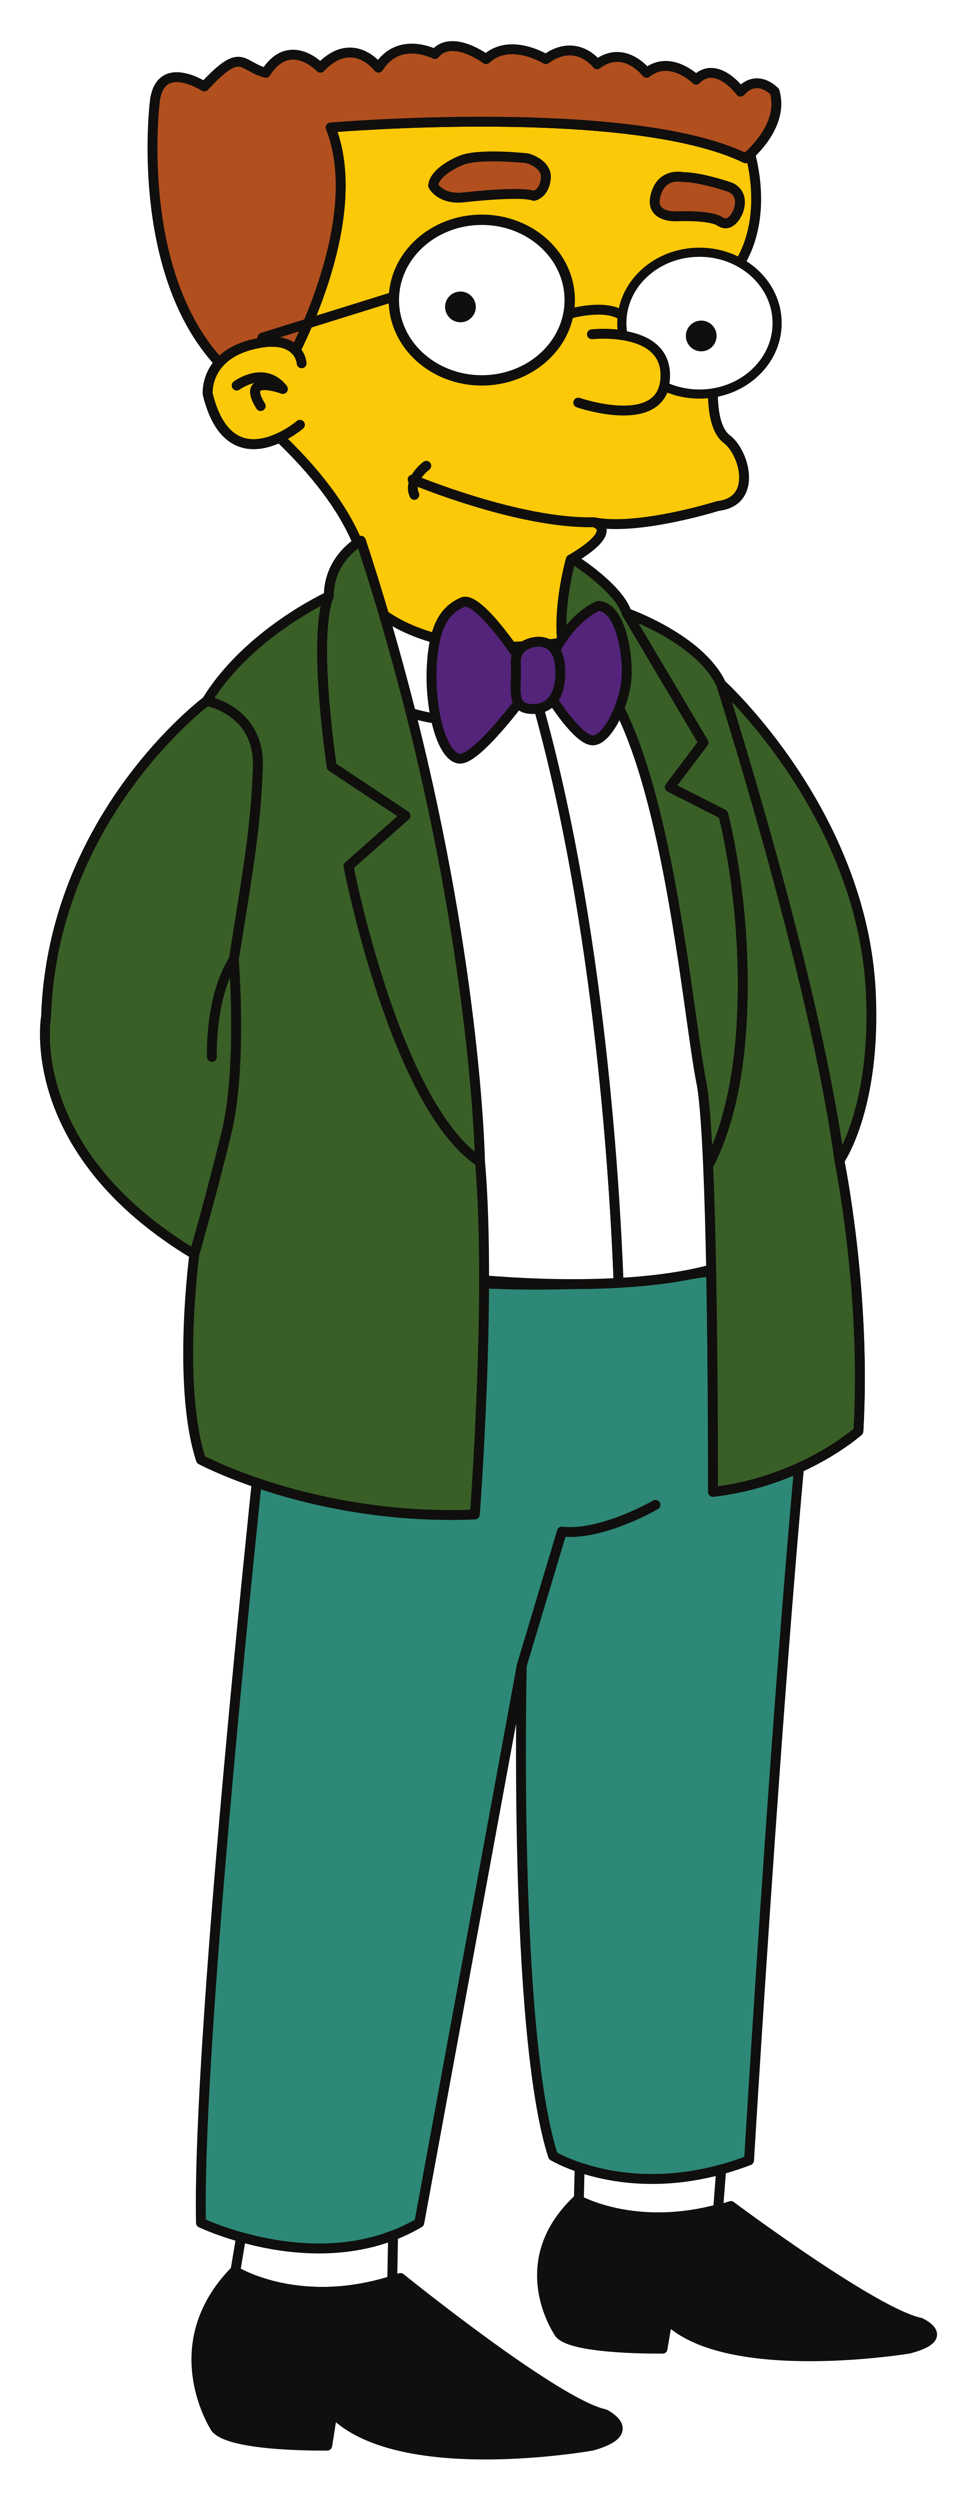<svg width="131" height="335" viewBox="0 0 131 335" fill="none" xmlns="http://www.w3.org/2000/svg">
<g filter="url(#filter0_d_45_870)">
<path d="M37.699 165.673C37.699 165.673 26.346 265.469 26.943 295.333C26.943 295.333 43.076 303.101 56.221 295.333L69.964 220.644C69.964 220.644 68.769 269.64 74.147 286.37C74.147 286.37 84.901 292.943 100.437 286.967C100.437 286.967 106.413 186.586 110.595 164.478C110.595 164.478 77.732 175.232 37.699 165.673Z" fill="#2D8877"/>
<path d="M37.699 165.673C37.699 165.673 26.346 265.469 26.943 295.333C26.943 295.333 43.076 303.101 56.221 295.333L69.964 220.644C69.964 220.644 68.769 269.64 74.147 286.37C74.147 286.37 84.901 292.943 100.437 286.967C100.437 286.967 106.413 186.586 110.595 164.478C110.595 164.478 77.732 175.232 37.699 165.673Z" stroke="#100F0D" stroke-width="1.326" stroke-linecap="round" stroke-linejoin="round"/>
<path d="M97.45 56.328C95.06 54.536 95.657 48.561 95.657 48.561L98.644 33.623C102.397 28.203 101.495 21.624 100.607 18.139C100.227 18.497 99.975 18.694 99.975 18.694C84.405 11.139 44.337 14.573 44.337 14.573C48.394 24.901 42.202 39.238 39.639 44.425C38.816 43.541 37.156 42.814 33.804 43.652C27.393 45.255 27.851 50.291 27.851 50.291C29.829 58.355 34.637 57.522 37.641 56.055L37.698 56.328C43.309 61.739 46.364 66.409 47.949 70.229C48.22 70.047 48.391 69.957 48.391 69.957C49.521 73.391 50.568 76.765 51.543 80.076C51.528 80.021 51.513 79.968 51.496 79.914C56.496 83.389 63.027 84.269 68.855 84.142C69.738 84.115 68.855 84.142 69.738 84.115C71.757 84.036 73.672 83.841 75.392 83.602C74.815 78.49 76.536 72.461 76.536 72.461C83.49 68.38 79.597 67.464 79.597 67.464C85.573 68.659 96.254 65.291 96.254 65.291C101.632 64.693 99.839 58.121 97.45 56.328Z" fill="#FBC907"/>
<path d="M97.45 56.328C95.06 54.536 95.657 48.561 95.657 48.561L98.644 33.623C102.397 28.203 101.495 21.624 100.607 18.139C100.227 18.497 99.975 18.694 99.975 18.694C84.405 11.139 44.337 14.573 44.337 14.573C48.394 24.901 42.202 39.238 39.639 44.425C38.816 43.541 37.156 42.814 33.804 43.652C27.393 45.255 27.851 50.291 27.851 50.291C29.829 58.355 34.637 57.522 37.641 56.055L37.698 56.328C43.309 61.739 46.364 66.409 47.949 70.229C48.22 70.047 48.391 69.957 48.391 69.957C49.521 73.391 50.568 76.765 51.543 80.076C51.528 80.021 51.513 79.968 51.496 79.914C56.496 83.389 63.027 84.269 68.855 84.142C69.738 84.115 68.855 84.142 69.738 84.115C71.757 84.036 73.672 83.841 75.392 83.602C74.815 78.49 76.536 72.461 76.536 72.461C83.49 68.38 79.597 67.464 79.597 67.464C85.573 68.659 96.254 65.291 96.254 65.291C101.632 64.693 99.839 58.121 97.45 56.328Z" stroke="#100F0D" stroke-width="1.326" stroke-linecap="round" stroke-linejoin="round"/>
<path d="M103.868 9.765C103.868 9.765 101.578 7.246 99.288 9.765C99.288 9.765 96.083 5.414 93.335 8.162C93.335 8.162 89.901 4.728 86.695 7.246C86.695 7.246 83.719 3.353 80.055 6.101C80.055 6.101 77.307 2.438 73.186 5.414C73.186 5.414 68.377 2.438 65.172 5.414C65.172 5.414 60.593 1.98 58.303 4.728C58.303 4.728 53.495 2.209 50.747 6.559C50.747 6.559 47.313 1.98 42.962 6.559C42.962 6.559 38.841 2.209 35.635 7.246C32.23 6.358 32.484 3.595 27.392 9.078C27.392 9.078 21.439 5.185 20.752 11.138C20.752 11.138 17.933 33.705 29.404 46.097C30.285 45.109 31.659 44.188 33.804 43.652C37.156 42.814 38.816 43.541 39.639 44.425C42.201 39.238 48.394 24.901 44.336 14.573C44.336 14.573 84.405 11.139 99.975 18.694C99.975 18.694 105.241 14.573 103.868 9.765Z" fill="#B24F1F"/>
<path d="M31.743 49.147C31.743 49.147 35.407 46.4 37.925 49.605C37.925 49.605 32.199 47.461 34.949 51.894M103.868 9.765C103.868 9.765 101.578 7.246 99.288 9.765C99.288 9.765 96.083 5.414 93.335 8.162C93.335 8.162 89.901 4.728 86.695 7.246C86.695 7.246 83.719 3.353 80.055 6.101C80.055 6.101 77.307 2.438 73.186 5.414C73.186 5.414 68.377 2.438 65.172 5.414C65.172 5.414 60.593 1.98 58.303 4.728C58.303 4.728 53.495 2.209 50.747 6.559C50.747 6.559 47.313 1.98 42.962 6.559C42.962 6.559 38.841 2.209 35.635 7.246C32.23 6.358 32.484 3.595 27.392 9.078C27.392 9.078 21.439 5.185 20.752 11.138C20.752 11.138 17.933 33.705 29.404 46.097C30.285 45.109 31.659 44.188 33.804 43.652C37.156 42.814 38.816 43.541 39.639 44.425C42.201 39.238 48.394 24.901 44.336 14.573C44.336 14.573 84.405 11.139 99.975 18.694C99.975 18.694 105.241 14.573 103.868 9.765Z" stroke="#100F0D" stroke-width="1.326" stroke-linecap="round" stroke-linejoin="round"/>
<path d="M61.967 18.924C61.967 18.924 58.304 20.297 58.075 22.358C58.075 22.358 58.99 24.19 61.967 23.96C61.967 23.96 69.752 23.044 71.584 23.732C71.584 23.732 72.958 23.503 73.186 21.442C73.415 19.381 70.668 18.694 70.668 18.694C70.668 18.694 64.486 18.007 61.967 18.924Z" fill="#B24F1F"/>
<path d="M61.967 18.924C61.967 18.924 58.304 20.297 58.075 22.358C58.075 22.358 58.99 24.19 61.967 23.96C61.967 23.96 69.752 23.044 71.584 23.732C71.584 23.732 72.958 23.503 73.186 21.442C73.415 19.381 70.668 18.694 70.668 18.694C70.668 18.694 64.486 18.007 61.967 18.924Z" stroke="#100F0D" stroke-width="1.326" stroke-linecap="round" stroke-linejoin="round"/>
<path d="M91.503 21.213C91.503 21.213 88.53 20.514 87.84 23.96C87.308 26.615 90.588 26.479 90.588 26.479C90.588 26.479 95.167 26.25 96.541 27.166C97.915 28.082 98.854 26.258 99.059 25.563C99.751 23.226 97.915 22.587 97.915 22.587C97.915 22.587 94.022 21.213 91.503 21.213Z" fill="#B24F1F"/>
<path d="M76.392 39.53C76.392 39.53 81.887 37.927 83.948 40.217M35.178 42.736L52.808 37.241M31.743 49.147C31.743 49.147 35.407 46.4 37.925 49.605C37.925 49.605 32.199 47.461 34.949 51.894M40.215 54.413C40.215 54.413 30.827 62.427 27.851 50.291C27.851 50.291 27.393 45.255 33.804 43.652C40.215 42.049 40.444 46.17 40.444 46.17M55.327 61.74C55.327 61.74 69.523 67.693 79.597 67.464M57.159 59.908C57.159 59.908 54.64 61.74 55.556 63.801M79.368 42.278C79.368 42.278 89.672 41.133 89.214 48.231C88.756 55.329 77.537 51.437 77.537 51.437M91.503 21.213C91.503 21.213 88.53 20.514 87.84 23.96C87.308 26.615 90.588 26.479 90.588 26.479C90.588 26.479 95.167 26.25 96.541 27.166C97.915 28.082 98.854 26.258 99.059 25.563C99.751 23.226 97.915 22.587 97.915 22.587C97.915 22.587 94.022 21.213 91.503 21.213Z" stroke="#100F0D" stroke-width="1.326" stroke-linecap="round" stroke-linejoin="round"/>
<path d="M76.392 37.698C76.392 43.642 71.113 48.46 64.6 48.46C58.087 48.46 52.808 43.642 52.808 37.698C52.808 31.755 58.087 26.937 64.6 26.937C71.113 26.937 76.392 31.755 76.392 37.698Z" fill="white"/>
<path d="M76.392 37.698C76.392 43.642 71.113 48.46 64.6 48.46C58.087 48.46 52.808 43.642 52.808 37.698C52.808 31.755 58.087 26.937 64.6 26.937C71.113 26.937 76.392 31.755 76.392 37.698Z" stroke="#100F0D" stroke-width="1.389" stroke-linecap="round" stroke-linejoin="round"/>
<path d="M93.787 31.288C88.037 31.288 83.375 35.542 83.375 40.79C83.375 41.342 83.429 41.882 83.528 42.408C86.33 42.857 89.471 44.242 89.214 48.231C89.19 48.603 89.13 48.938 89.05 49.251C90.472 49.915 92.081 50.292 93.787 50.292C99.537 50.292 104.199 46.038 104.199 40.79C104.199 35.542 99.537 31.288 93.787 31.288Z" fill="white"/>
<path d="M93.787 31.288C88.037 31.288 83.375 35.542 83.375 40.79C83.375 41.342 83.429 41.882 83.528 42.408C86.33 42.857 89.471 44.242 89.214 48.231C89.19 48.603 89.13 48.938 89.05 49.251C90.472 49.915 92.081 50.292 93.787 50.292C99.537 50.292 104.199 46.038 104.199 40.79C104.199 35.542 99.537 31.288 93.787 31.288Z" stroke="#100F0D" stroke-width="1.226" stroke-linecap="round" stroke-linejoin="round"/>
<path d="M63.799 38.614C63.799 39.752 62.876 40.675 61.738 40.675C60.599 40.675 59.677 39.752 59.677 38.614C59.677 37.477 60.599 36.554 61.738 36.554C62.876 36.554 63.799 37.477 63.799 38.614Z" fill="#100F0D"/>
<path d="M96.082 42.507C96.082 43.645 95.16 44.568 94.022 44.568C92.884 44.568 91.961 43.645 91.961 42.507C91.961 41.369 92.884 40.446 94.022 40.446C95.16 40.446 96.082 41.369 96.082 42.507Z" fill="#100F0D"/>
<path d="M31.347 126.084C33.6 112.077 34.286 107.964 34.58 100.323C34.874 92.683 27.723 91.409 27.723 91.409C27.723 91.409 7.055 106.787 6.173 133.724C6.173 133.724 2.941 151.649 26.058 165.558C26.548 163.795 28.213 158.115 30.368 149.299C32.523 140.483 31.347 126.084 31.347 126.084Z" fill="#395F27"/>
<path d="M31.347 126.084C33.6 112.077 34.286 107.964 34.58 100.323C34.874 92.683 27.723 91.409 27.723 91.409C27.723 91.409 7.055 106.787 6.173 133.724C6.173 133.724 2.941 151.649 26.058 165.558C26.548 163.795 28.213 158.115 30.368 149.299C32.523 140.483 31.347 126.084 31.347 126.084Z" stroke="#100F0D" stroke-width="1.326" stroke-linecap="round" stroke-linejoin="round"/>
<path d="M44.47 100.223L54.363 106.786L46.723 113.545C46.723 113.545 52.928 145.626 64.372 153.193C64.366 153.136 64.362 153.078 64.357 153.021C64.357 153.021 63.769 116.681 48.391 69.957C48.391 69.957 44.081 72.21 44.081 77.401C44.081 77.401 41.828 81.124 44.47 100.223Z" fill="#395F27"/>
<path d="M44.47 100.223L54.363 106.786L46.723 113.545C46.723 113.545 52.928 145.626 64.372 153.193C64.366 153.136 64.362 153.078 64.357 153.021C64.357 153.021 63.769 116.681 48.391 69.957C48.391 69.957 44.081 72.21 44.081 77.401C44.081 77.401 41.828 81.124 44.47 100.223Z" stroke="#100F0D" stroke-width="1.326" stroke-linecap="round" stroke-linejoin="round"/>
<path d="M46.723 113.545L54.363 106.786L44.47 100.223C41.828 81.124 44.081 77.401 44.081 77.401C44.081 77.401 33.306 82.299 27.723 91.409C27.723 91.409 34.873 92.683 34.579 100.323C34.286 107.963 33.6 112.077 31.347 126.084C31.347 126.084 32.523 140.483 30.367 149.299C28.212 158.115 26.547 163.795 26.058 165.558C26.058 165.558 23.707 183.19 26.939 193.083C26.939 193.083 42.219 201.311 63.671 200.429C63.671 200.429 65.909 171.038 64.371 153.193C52.928 145.626 46.723 113.545 46.723 113.545Z" fill="#395F27"/>
<path d="M46.723 113.545L54.363 106.786L44.47 100.223C41.828 81.124 44.081 77.401 44.081 77.401C44.081 77.401 33.306 82.299 27.723 91.409C27.723 91.409 34.873 92.683 34.579 100.323C34.286 107.963 33.6 112.077 31.347 126.084C31.347 126.084 32.523 140.483 30.367 149.299C28.212 158.115 26.547 163.795 26.058 165.558C26.058 165.558 23.707 183.19 26.939 193.083C26.939 193.083 42.219 201.311 63.671 200.429C63.671 200.429 65.909 171.038 64.371 153.193C52.928 145.626 46.723 113.545 46.723 113.545Z" stroke="#100F0D" stroke-width="1.326" stroke-linecap="round" stroke-linejoin="round"/>
<path d="M89.822 102.966L94.328 96.991L84.043 79.654C83.063 76.421 77.285 72.7 77.285 72.7L76.614 72.415C76.587 72.43 76.564 72.445 76.536 72.461C76.536 72.461 75.103 77.478 75.29 82.24C77.854 85.234 83.163 92.682 83.163 92.682C90.02 106.493 92.371 134.214 94.036 142.539C94.429 144.507 94.724 148.607 94.945 153.722C96.576 150.664 98.818 144.818 99.422 135.094C100.401 119.324 96.973 106.591 96.973 106.591L89.822 102.966Z" fill="#395F27"/>
<path d="M89.822 102.966L94.328 96.991L84.043 79.654C83.063 76.421 77.285 72.7 77.285 72.7L76.614 72.415C76.587 72.43 76.564 72.445 76.536 72.461C76.536 72.461 75.103 77.478 75.29 82.24C77.854 85.234 83.163 92.682 83.163 92.682C90.02 106.493 92.371 134.214 94.036 142.539C94.429 144.507 94.724 148.607 94.945 153.722C96.576 150.664 98.818 144.818 99.422 135.094C100.401 119.324 96.973 106.591 96.973 106.591L89.822 102.966Z" stroke="#100F0D" stroke-width="1.326" stroke-linecap="round" stroke-linejoin="round"/>
<path d="M116.761 130.394C115.585 106.297 96.68 89.155 96.68 89.155C96.68 89.155 109.219 128.239 112.549 153.02C112.549 153.02 117.52 145.954 116.761 130.394Z" fill="#395F27"/>
<path d="M116.761 130.394C115.585 106.297 96.68 89.155 96.68 89.155C96.68 89.155 109.219 128.239 112.549 153.02C112.549 153.02 117.52 145.954 116.761 130.394Z" stroke="#100F0D" stroke-width="1.326" stroke-linecap="round" stroke-linejoin="round"/>
<path d="M96.68 89.155C93.84 83.082 84.043 79.654 84.043 79.654L94.329 96.991L89.823 102.966L96.973 106.591C96.973 106.591 100.402 119.324 99.422 135.094C98.819 144.818 96.577 150.664 94.946 153.722C95.661 170.255 95.603 197.393 95.603 197.393C107.554 196.021 115.096 189.263 115.096 189.263C116.174 170.652 112.549 153.02 112.549 153.02C109.219 128.239 96.68 89.155 96.68 89.155Z" fill="#395F27"/>
<path d="M28.409 139.113C28.409 139.113 28.115 131.08 31.347 126.084M96.68 89.155C93.839 83.082 84.043 79.654 84.043 79.654L94.328 96.991L89.822 102.966L96.973 106.591C96.973 106.591 100.401 119.324 99.422 135.094C98.819 144.818 96.577 150.664 94.946 153.722C95.661 170.255 95.603 197.393 95.603 197.393C107.554 196.021 115.096 189.263 115.096 189.263C116.174 170.652 112.549 153.02 112.549 153.02C109.219 128.239 96.68 89.155 96.68 89.155Z" stroke="#100F0D" stroke-width="1.326" stroke-linecap="round" stroke-linejoin="round"/>
<path d="M76.302 83.47C74.36 83.769 72.12 84.022 69.738 84.115C70.139 85.32 70.528 86.537 70.904 87.767C72.964 91.33 76.644 94.906 82.489 91.742C81.207 89.962 78.361 86.047 76.302 83.47Z" fill="white"/>
<path d="M76.302 83.47C74.36 83.769 72.12 84.022 69.738 84.115C70.139 85.32 70.528 86.537 70.904 87.767C72.964 91.33 76.644 94.906 82.489 91.742C81.207 89.962 78.361 86.047 76.302 83.47Z" stroke="#100F0D" stroke-width="1.326" stroke-linecap="round" stroke-linejoin="round"/>
<path d="M68.855 84.142C63.027 84.269 56.496 83.389 51.497 79.914C52.828 84.421 54.023 88.806 55.093 93.042C61.393 94.868 69.152 94.957 68.855 84.142Z" fill="white"/>
<path d="M68.855 84.142C63.027 84.269 56.496 83.389 51.497 79.914C52.828 84.421 54.023 88.806 55.093 93.042C61.393 94.868 69.152 94.957 68.855 84.142Z" stroke="#100F0D" stroke-width="1.326" stroke-linecap="round" stroke-linejoin="round"/>
<path d="M70.904 87.767C70.134 86.435 69.588 85.107 69.244 84.132C69.115 84.136 68.985 84.139 68.855 84.142C69.153 94.957 61.393 94.868 55.093 93.042C63.955 128.121 64.357 153.021 64.357 153.021C64.362 153.078 64.367 153.136 64.372 153.193C64.779 157.921 64.921 163.459 64.911 169.046C69.047 169.391 75.933 169.784 82.947 169.394C82.412 155.236 80.163 117.999 70.904 87.767Z" fill="white"/>
<path d="M70.904 87.767C70.134 86.435 69.588 85.107 69.244 84.132C69.115 84.136 68.985 84.139 68.855 84.142C69.153 94.957 61.393 94.868 55.093 93.042C63.955 128.121 64.357 153.021 64.357 153.021C64.362 153.078 64.367 153.136 64.372 153.193C64.779 157.921 64.921 163.459 64.911 169.046C69.047 169.391 75.933 169.784 82.947 169.394C82.412 155.236 80.163 117.999 70.904 87.767Z" stroke="#100F0D" stroke-width="1.326" stroke-linecap="round" stroke-linejoin="round"/>
<path d="M96.68 89.155C93.84 83.082 84.043 79.654 84.043 79.654L94.329 96.991L89.823 102.966L96.973 106.591C96.973 106.591 100.402 119.324 99.422 135.094C98.819 144.818 96.577 150.664 94.946 153.722C95.661 170.255 95.603 197.393 95.603 197.393C107.554 196.021 115.096 189.263 115.096 189.263C116.174 170.652 112.549 153.02 112.549 153.02C109.219 128.239 96.68 89.155 96.68 89.155Z" fill="#395F27"/>
<path d="M96.68 89.155C93.84 83.082 84.043 79.654 84.043 79.654L94.329 96.991L89.823 102.966L96.973 106.591C96.973 106.591 100.402 119.324 99.422 135.094C98.819 144.818 96.577 150.664 94.946 153.722C95.661 170.255 95.603 197.393 95.603 197.393C107.554 196.021 115.096 189.263 115.096 189.263C116.174 170.652 112.549 153.02 112.549 153.02C109.219 128.239 96.68 89.155 96.68 89.155Z" stroke="#100F0D" stroke-width="1.326" stroke-linecap="round" stroke-linejoin="round"/>
<path d="M94.946 153.722C94.725 148.607 94.43 144.506 94.036 142.539C92.371 134.214 90.02 106.493 83.163 92.682C83.163 92.682 82.908 92.325 82.489 91.742C76.644 94.906 72.964 91.33 70.904 87.767C80.163 117.999 82.412 155.236 82.946 169.394C87.24 169.155 91.576 168.62 95.352 167.602C95.256 162.704 95.125 157.878 94.946 153.722Z" fill="white"/>
<path d="M94.946 153.722C94.725 148.607 94.43 144.506 94.036 142.539C92.371 134.214 90.02 106.493 83.163 92.682C83.163 92.682 82.908 92.325 82.489 91.742C76.644 94.906 72.964 91.33 70.904 87.767C80.163 117.999 82.412 155.236 82.946 169.394C87.24 169.155 91.576 168.62 95.352 167.602C95.256 162.704 95.125 157.878 94.946 153.722Z" stroke="#100F0D" stroke-width="1.326" stroke-linecap="round" stroke-linejoin="round"/>
<path d="M69.938 86.118C69.938 86.118 64.158 77.205 62.004 78.184C59.849 79.163 58.184 81.025 57.889 86.804C57.596 92.583 59.261 98.95 61.611 99.146C63.963 99.342 70.33 90.624 70.33 90.624L73.758 90.722C73.758 90.722 77.481 96.795 79.537 96.697C81.594 96.599 84.043 91.31 84.043 87.588C84.043 83.865 82.868 78.772 80.223 78.674C80.223 78.674 76.599 79.947 73.66 86.02L69.938 86.118Z" fill="#532479"/>
<path d="M69.938 86.118C69.938 86.118 64.158 77.205 62.004 78.184C59.849 79.163 58.184 81.025 57.889 86.804C57.596 92.583 59.261 98.95 61.611 99.146C63.963 99.342 70.33 90.624 70.33 90.624L73.758 90.722C73.758 90.722 77.481 96.795 79.537 96.697C81.594 96.599 84.043 91.31 84.043 87.588C84.043 83.865 82.868 78.772 80.223 78.674C80.223 78.674 76.599 79.947 73.66 86.02L69.938 86.118Z" stroke="#100F0D" stroke-width="1.326" stroke-linecap="round" stroke-linejoin="round"/>
<path d="M72.191 83.473C72.191 83.473 68.959 83.473 69.154 86.51C69.35 89.547 68.371 92.289 71.114 92.485C73.856 92.681 75.227 90.624 75.129 87.294C75.032 83.963 73.268 83.473 72.191 83.473Z" fill="#532479"/>
<path d="M87.889 199.133C87.889 199.133 80.719 203.316 75.342 202.718L69.964 220.644M72.191 83.473C72.191 83.473 68.959 83.473 69.154 86.51C69.35 89.547 68.371 92.289 71.114 92.485C73.856 92.681 75.227 90.624 75.129 87.294C75.032 83.963 73.268 83.473 72.191 83.473Z" stroke="#100F0D" stroke-width="1.326" stroke-linecap="round" stroke-linejoin="round"/>
<path d="M52.593 303.101L52.703 297.029C45.229 299.914 37.363 298.684 32.318 297.262L31.555 301.841C32.356 302.318 40.529 306.895 52.593 303.101Z" fill="white"/>
<path d="M52.593 303.101L52.703 297.029C45.229 299.914 37.363 298.684 32.318 297.262L31.555 301.841C32.356 302.318 40.529 306.895 52.593 303.101Z" stroke="#100F0D" stroke-width="1.326" stroke-linecap="round" stroke-linejoin="round"/>
<path d="M96.288 293.517L96.698 288.193C88.261 290.508 81.557 289.22 77.719 287.924L77.616 292.335C78.955 293.026 86.041 296.262 96.288 293.517Z" fill="white"/>
<path d="M96.288 293.517L96.698 288.193C88.261 290.508 81.557 289.22 77.719 287.924L77.616 292.335C78.955 293.026 86.041 296.262 96.288 293.517Z" stroke="#100F0D" stroke-width="1.326" stroke-linecap="round" stroke-linejoin="round"/>
<path d="M31.483 301.798C31.483 301.798 40.37 307.412 53.7 302.735C53.7 302.735 74.513 319.573 81.062 320.975C81.062 320.975 85.974 323.337 79.425 325.196C79.425 325.196 53.466 329.862 44.58 320.741L43.878 325.196C43.878 325.196 31.016 325.418 28.911 322.846C28.911 322.846 21.661 311.855 31.483 301.798Z" fill="#100F0D"/>
<path d="M31.483 301.798C31.483 301.798 40.37 307.412 53.7 302.735C53.7 302.735 74.513 319.573 81.062 320.975C81.062 320.975 85.974 323.337 79.425 325.196C79.425 325.196 53.466 329.862 44.58 320.741L43.878 325.196C43.878 325.196 31.016 325.418 28.911 322.846C28.911 322.846 21.661 311.855 31.483 301.798Z" stroke="#100F0D" stroke-width="1.326" stroke-linecap="round" stroke-linejoin="round"/>
<path d="M77.384 292.211C77.384 292.211 85.635 297.023 98.01 293.012C98.01 293.012 117.334 307.449 123.414 308.652C123.414 308.652 127.974 310.676 121.895 312.27C121.895 312.27 97.794 316.27 89.543 308.451L88.892 312.27C88.892 312.27 76.95 312.461 74.996 310.256C74.996 310.256 68.265 300.831 77.384 292.211Z" fill="#100F0D"/>
<path d="M77.384 292.211C77.384 292.211 85.635 297.023 98.01 293.012C98.01 293.012 117.334 307.449 123.414 308.652C123.414 308.652 127.974 310.676 121.895 312.27C121.895 312.27 97.794 316.27 89.543 308.451L88.892 312.27C88.892 312.27 76.95 312.461 74.996 310.256C74.996 310.256 68.265 300.831 77.384 292.211Z" stroke="#100F0D" stroke-width="1.183" stroke-linecap="round" stroke-linejoin="round"/>
</g>
<defs>
<filter id="filter0_d_45_870" x="0.332" y="0.488" width="130.338" height="334.099" filterUnits="userSpaceOnUse" color-interpolation-filters="sRGB">
<feFlood flood-opacity="0" result="BackgroundImageFix"/>
<feColorMatrix in="SourceAlpha" type="matrix" values="0 0 0 0 0 0 0 0 0 0 0 0 0 0 0 0 0 0 127 0" result="hardAlpha"/>
<feOffset dy="2.511"/>
<feGaussianBlur stdDeviation="2.511"/>
<feComposite in2="hardAlpha" operator="out"/>
<feColorMatrix type="matrix" values="0 0 0 0 0 0 0 0 0 0 0 0 0 0 0 0 0 0 0.12 0"/>
<feBlend mode="normal" in2="BackgroundImageFix" result="effect1_dropShadow_45_870"/>
<feBlend mode="normal" in="SourceGraphic" in2="effect1_dropShadow_45_870" result="shape"/>
</filter>
</defs>
</svg>

